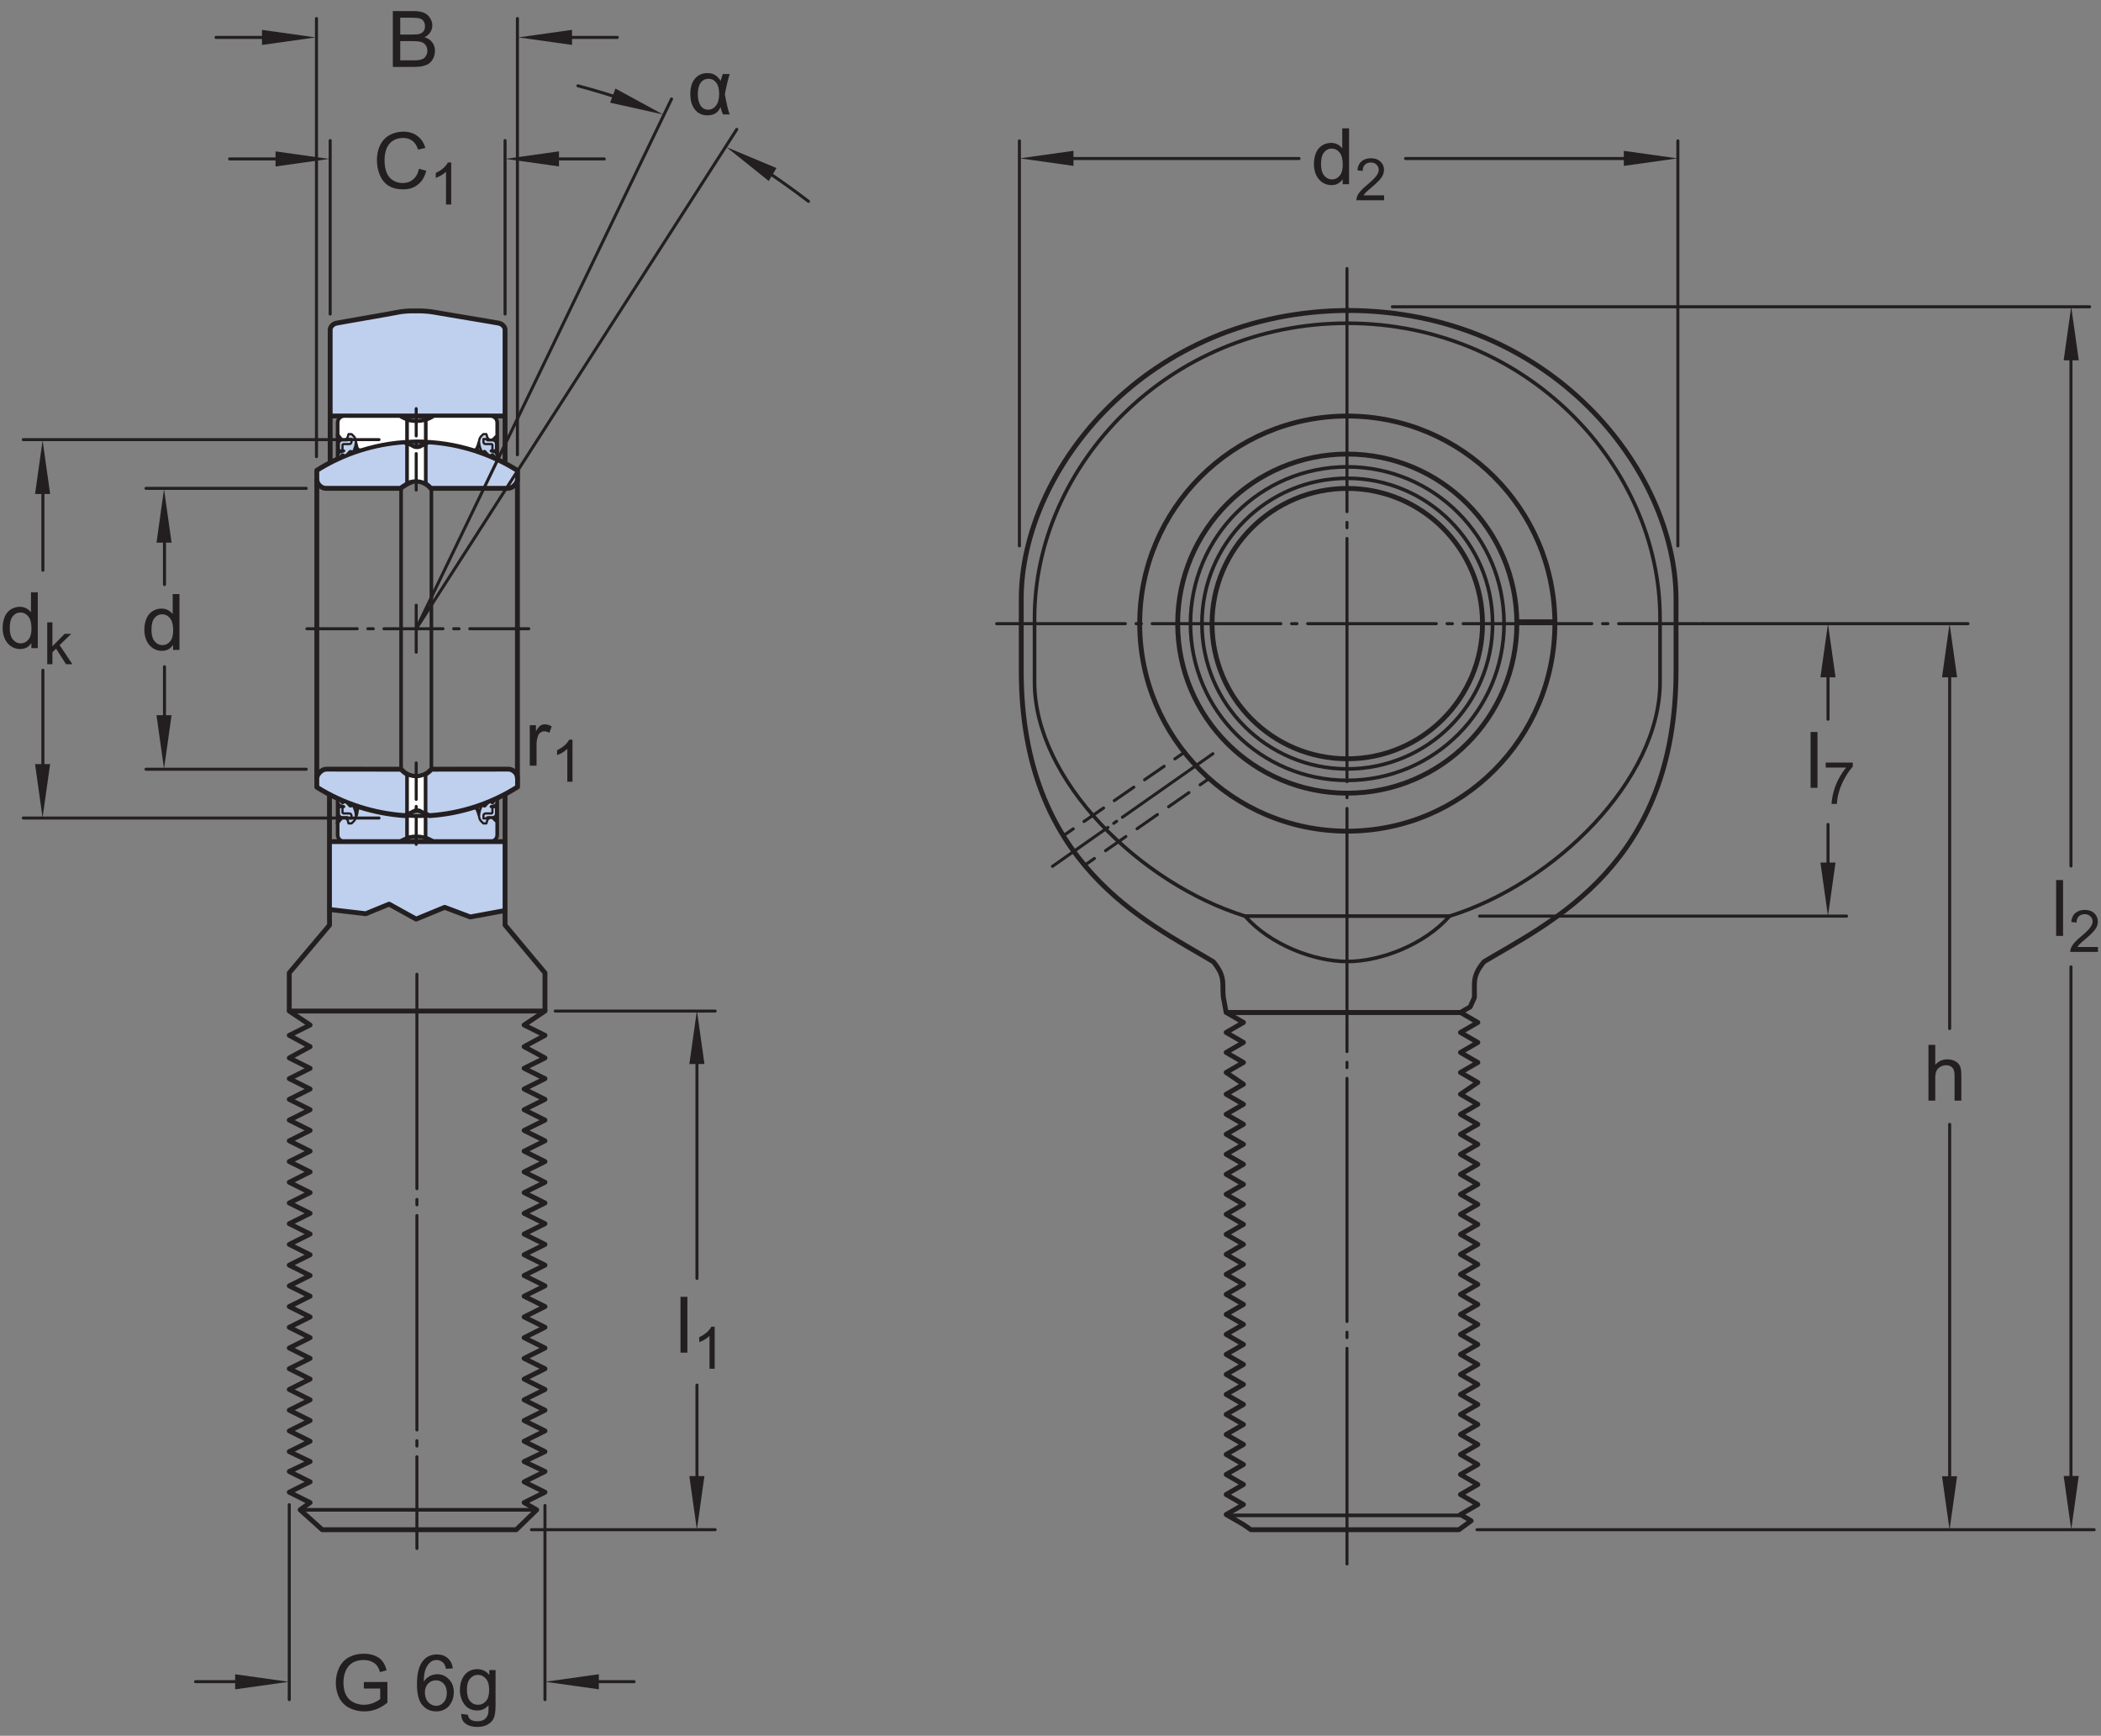 <?xml version="1.0" encoding="UTF-8"?>
<svg xmlns="http://www.w3.org/2000/svg" xmlns:xlink="http://www.w3.org/1999/xlink" width="323.27pt" height="267.12pt" viewBox="0 0 323.27 267.12" version="1.1">
<rect x="0" y="0" width="323.27" height="267.12" fill="#808080" stroke="none"/>
<defs>
<g>
<symbol overflow="visible" id="glyph0-0">
<path style="stroke:none;" d="M 1.5 0 L 1.5 -7.5 L 7.5 -7.5 L 7.5 0 Z M 1.688 -0.188 L 7.312 -0.188 L 7.312 -7.312 L 1.688 -7.312 Z M 1.688 -0.188 "/>
</symbol>
<symbol overflow="visible" id="glyph0-1">
<path style="stroke:none;" d="M 7.062 -3.016 L 8.188 -2.719 C 7.945 -1.789 7.52 -1.082 6.906 -0.594 C 6.289 -0.102 5.535 0.141 4.641 0.141 C 3.711 0.141 2.957 -0.047 2.375 -0.422 C 1.789 -0.797 1.348 -1.336 1.047 -2.047 C 0.742 -2.766 0.594 -3.535 0.594 -4.359 C 0.594 -5.254 0.766 -6.035 1.109 -6.703 C 1.453 -7.367 1.938 -7.875 2.562 -8.219 C 3.195 -8.562 3.895 -8.734 4.656 -8.734 C 5.508 -8.734 6.227 -8.516 6.812 -8.078 C 7.406 -7.641 7.816 -7.023 8.047 -6.234 L 6.922 -5.969 C 6.723 -6.594 6.43 -7.047 6.047 -7.328 C 5.672 -7.617 5.195 -7.766 4.625 -7.766 C 3.969 -7.766 3.414 -7.602 2.969 -7.281 C 2.531 -6.969 2.219 -6.547 2.031 -6.016 C 1.852 -5.484 1.766 -4.93 1.766 -4.359 C 1.766 -3.629 1.867 -2.992 2.078 -2.453 C 2.297 -1.91 2.629 -1.504 3.078 -1.234 C 3.523 -0.961 4.016 -0.828 4.547 -0.828 C 5.18 -0.828 5.719 -1.008 6.156 -1.375 C 6.602 -1.738 6.906 -2.285 7.062 -3.016 Z M 7.062 -3.016 "/>
</symbol>
<symbol overflow="visible" id="glyph0-2">
<path style="stroke:none;" d="M 4.828 0 L 4.828 -0.781 C 4.43 -0.164 3.852 0.141 3.094 0.141 C 2.594 0.141 2.133 0.004 1.719 -0.266 C 1.301 -0.547 0.977 -0.93 0.75 -1.422 C 0.52 -1.91 0.406 -2.473 0.406 -3.109 C 0.406 -3.723 0.508 -4.285 0.719 -4.797 C 0.926 -5.305 1.238 -5.691 1.656 -5.953 C 2.07 -6.223 2.535 -6.359 3.047 -6.359 C 3.422 -6.359 3.754 -6.281 4.047 -6.125 C 4.336 -5.969 4.578 -5.766 4.766 -5.516 L 4.766 -8.594 L 5.812 -8.594 L 5.812 0 Z M 1.5 -3.109 C 1.5 -2.305 1.664 -1.707 2 -1.312 C 2.332 -0.926 2.727 -0.734 3.188 -0.734 C 3.645 -0.734 4.035 -0.922 4.359 -1.297 C 4.68 -1.672 4.844 -2.242 4.844 -3.016 C 4.844 -3.867 4.676 -4.492 4.344 -4.891 C 4.02 -5.285 3.617 -5.484 3.141 -5.484 C 2.672 -5.484 2.281 -5.289 1.969 -4.906 C 1.656 -4.531 1.5 -3.93 1.5 -3.109 Z M 1.5 -3.109 "/>
</symbol>
<symbol overflow="visible" id="glyph0-3">
<path style="stroke:none;" d="M 0.781 0 L 0.781 -6.219 L 1.734 -6.219 L 1.734 -5.281 C 1.973 -5.719 2.191 -6.004 2.391 -6.141 C 2.598 -6.285 2.828 -6.359 3.078 -6.359 C 3.43 -6.359 3.789 -6.25 4.156 -6.031 L 3.797 -5.047 C 3.535 -5.203 3.281 -5.281 3.031 -5.281 C 2.789 -5.281 2.578 -5.207 2.391 -5.062 C 2.211 -4.926 2.086 -4.734 2.016 -4.484 C 1.891 -4.109 1.828 -3.703 1.828 -3.266 L 1.828 0 Z M 0.781 0 "/>
</symbol>
<symbol overflow="visible" id="glyph0-4">
<path style="stroke:none;" d="M 4.953 -3.375 L 4.953 -4.375 L 8.578 -4.391 L 8.578 -1.203 C 8.023 -0.754 7.453 -0.414 6.859 -0.188 C 6.266 0.031 5.656 0.141 5.031 0.141 C 4.188 0.141 3.414 -0.035 2.719 -0.391 C 2.031 -0.754 1.508 -1.273 1.156 -1.953 C 0.812 -2.641 0.641 -3.406 0.641 -4.25 C 0.641 -5.094 0.812 -5.875 1.156 -6.594 C 1.508 -7.32 2.016 -7.859 2.672 -8.203 C 3.328 -8.555 4.082 -8.734 4.938 -8.734 C 5.562 -8.734 6.125 -8.633 6.625 -8.438 C 7.125 -8.238 7.516 -7.957 7.797 -7.594 C 8.086 -7.238 8.305 -6.77 8.453 -6.188 L 7.438 -5.906 C 7.301 -6.344 7.133 -6.688 6.938 -6.938 C 6.75 -7.188 6.477 -7.383 6.125 -7.531 C 5.77 -7.688 5.379 -7.766 4.953 -7.766 C 4.43 -7.766 3.977 -7.688 3.594 -7.531 C 3.219 -7.375 2.91 -7.164 2.672 -6.906 C 2.441 -6.645 2.266 -6.359 2.141 -6.047 C 1.922 -5.516 1.812 -4.941 1.812 -4.328 C 1.812 -3.555 1.941 -2.91 2.203 -2.391 C 2.473 -1.879 2.859 -1.5 3.359 -1.25 C 3.859 -1 4.395 -0.875 4.969 -0.875 C 5.457 -0.875 5.938 -0.969 6.406 -1.156 C 6.875 -1.352 7.227 -1.555 7.469 -1.766 L 7.469 -3.375 Z M 4.953 -3.375 "/>
</symbol>
<symbol overflow="visible" id="glyph0-5">
<path style="stroke:none;" d=""/>
</symbol>
<symbol overflow="visible" id="glyph0-6">
<path style="stroke:none;" d="M 5.969 -6.484 L 4.922 -6.406 C 4.828 -6.82 4.695 -7.125 4.531 -7.312 C 4.238 -7.613 3.883 -7.766 3.469 -7.766 C 3.133 -7.766 2.836 -7.672 2.578 -7.484 C 2.254 -7.234 1.992 -6.875 1.797 -6.406 C 1.609 -5.945 1.508 -5.289 1.5 -4.438 C 1.75 -4.82 2.055 -5.109 2.422 -5.297 C 2.797 -5.484 3.188 -5.578 3.594 -5.578 C 4.289 -5.578 4.883 -5.316 5.375 -4.797 C 5.875 -4.273 6.125 -3.609 6.125 -2.797 C 6.125 -2.254 6.004 -1.75 5.766 -1.281 C 5.535 -0.82 5.219 -0.469 4.812 -0.219 C 4.406 0.02 3.945 0.141 3.438 0.141 C 2.551 0.141 1.832 -0.18 1.281 -0.828 C 0.727 -1.473 0.453 -2.535 0.453 -4.016 C 0.453 -5.68 0.758 -6.891 1.375 -7.641 C 1.906 -8.297 2.625 -8.625 3.531 -8.625 C 4.207 -8.625 4.758 -8.43 5.188 -8.047 C 5.625 -7.672 5.883 -7.148 5.969 -6.484 Z M 1.672 -2.781 C 1.672 -2.414 1.742 -2.066 1.891 -1.734 C 2.047 -1.41 2.258 -1.16 2.531 -0.984 C 2.812 -0.805 3.109 -0.719 3.422 -0.719 C 3.859 -0.719 4.238 -0.895 4.562 -1.25 C 4.883 -1.613 5.047 -2.102 5.047 -2.719 C 5.047 -3.312 4.883 -3.781 4.562 -4.125 C 4.25 -4.469 3.852 -4.641 3.375 -4.641 C 2.895 -4.641 2.488 -4.469 2.156 -4.125 C 1.832 -3.781 1.672 -3.332 1.672 -2.781 Z M 1.672 -2.781 "/>
</symbol>
<symbol overflow="visible" id="glyph0-7">
<path style="stroke:none;" d="M 0.594 0.516 L 1.625 0.672 C 1.664 0.984 1.785 1.211 1.984 1.359 C 2.242 1.555 2.598 1.656 3.047 1.656 C 3.535 1.656 3.91 1.555 4.172 1.359 C 4.441 1.16 4.625 0.891 4.719 0.547 C 4.781 0.328 4.805 -0.125 4.797 -0.812 C 4.336 -0.27 3.766 0 3.078 0 C 2.223 0 1.562 -0.305 1.094 -0.922 C 0.625 -1.547 0.391 -2.285 0.391 -3.141 C 0.391 -3.734 0.492 -4.281 0.703 -4.781 C 0.922 -5.289 1.234 -5.68 1.641 -5.953 C 2.047 -6.223 2.523 -6.359 3.078 -6.359 C 3.816 -6.359 4.426 -6.062 4.906 -5.469 L 4.906 -6.219 L 5.875 -6.219 L 5.875 -0.844 C 5.875 0.125 5.773 0.812 5.578 1.219 C 5.379 1.625 5.066 1.941 4.641 2.172 C 4.211 2.41 3.688 2.531 3.062 2.531 C 2.32 2.531 1.723 2.363 1.266 2.031 C 0.805 1.695 0.582 1.191 0.594 0.516 Z M 1.469 -3.219 C 1.469 -2.406 1.629 -1.812 1.953 -1.438 C 2.273 -1.062 2.68 -0.875 3.172 -0.875 C 3.66 -0.875 4.066 -1.062 4.391 -1.438 C 4.723 -1.812 4.891 -2.395 4.891 -3.188 C 4.891 -3.945 4.719 -4.52 4.375 -4.906 C 4.039 -5.289 3.633 -5.484 3.156 -5.484 C 2.688 -5.484 2.285 -5.289 1.953 -4.906 C 1.629 -4.531 1.469 -3.969 1.469 -3.219 Z M 1.469 -3.219 "/>
</symbol>
<symbol overflow="visible" id="glyph0-8">
<path style="stroke:none;" d="M 0.766 0 L 0.766 -8.594 L 1.828 -8.594 L 1.828 0 Z M 0.766 0 "/>
</symbol>
<symbol overflow="visible" id="glyph0-9">
<path style="stroke:none;" d="M 0.875 0 L 0.875 -8.594 L 4.109 -8.594 C 4.766 -8.594 5.289 -8.504 5.688 -8.328 C 6.082 -8.148 6.391 -7.879 6.609 -7.516 C 6.836 -7.16 6.953 -6.785 6.953 -6.391 C 6.953 -6.023 6.852 -5.68 6.656 -5.359 C 6.457 -5.035 6.156 -4.773 5.75 -4.578 C 6.27 -4.422 6.664 -4.156 6.938 -3.781 C 7.219 -3.414 7.359 -2.984 7.359 -2.484 C 7.359 -2.086 7.273 -1.711 7.109 -1.359 C 6.941 -1.016 6.734 -0.75 6.484 -0.562 C 6.234 -0.375 5.914 -0.234 5.531 -0.141 C 5.156 -0.047 4.695 0 4.156 0 Z M 2.016 -4.984 L 3.875 -4.984 C 4.375 -4.984 4.734 -5.016 4.953 -5.078 C 5.242 -5.16 5.461 -5.301 5.609 -5.5 C 5.754 -5.707 5.828 -5.961 5.828 -6.266 C 5.828 -6.547 5.758 -6.797 5.625 -7.016 C 5.488 -7.234 5.289 -7.379 5.031 -7.453 C 4.781 -7.535 4.348 -7.578 3.734 -7.578 L 2.016 -7.578 Z M 2.016 -1.016 L 4.156 -1.016 C 4.52 -1.016 4.773 -1.031 4.922 -1.062 C 5.191 -1.102 5.41 -1.176 5.578 -1.281 C 5.754 -1.395 5.898 -1.555 6.016 -1.766 C 6.129 -1.973 6.188 -2.211 6.188 -2.484 C 6.188 -2.805 6.102 -3.086 5.938 -3.328 C 5.781 -3.566 5.555 -3.734 5.266 -3.828 C 4.973 -3.922 4.551 -3.969 4 -3.969 L 2.016 -3.969 Z M 2.016 -1.016 "/>
</symbol>
<symbol overflow="visible" id="glyph0-10">
<path style="stroke:none;" d="M 0.797 0 L 0.797 -8.594 L 1.844 -8.594 L 1.844 -5.516 C 2.332 -6.078 2.953 -6.359 3.703 -6.359 C 4.172 -6.359 4.57 -6.266 4.906 -6.078 C 5.25 -5.898 5.492 -5.648 5.641 -5.328 C 5.785 -5.016 5.859 -4.551 5.859 -3.938 L 5.859 0 L 4.812 0 L 4.812 -3.938 C 4.812 -4.469 4.695 -4.852 4.469 -5.094 C 4.238 -5.332 3.914 -5.453 3.5 -5.453 C 3.188 -5.453 2.891 -5.367 2.609 -5.203 C 2.336 -5.047 2.141 -4.828 2.016 -4.547 C 1.898 -4.273 1.844 -3.895 1.844 -3.406 L 1.844 0 Z M 0.797 0 "/>
</symbol>
<symbol overflow="visible" id="glyph1-0">
<path style="stroke:none;" d="M 1.125 0 L 1.125 -5.625 L 5.625 -5.625 L 5.625 0 Z M 1.266 -0.141 L 5.484 -0.141 L 5.484 -5.484 L 1.266 -5.484 Z M 1.266 -0.141 "/>
</symbol>
<symbol overflow="visible" id="glyph1-1">
<path style="stroke:none;" d="M 3.359 0 L 2.562 0 L 2.562 -5.047 C 2.375 -4.859 2.125 -4.672 1.812 -4.484 C 1.5 -4.305 1.223 -4.176 0.984 -4.094 L 0.984 -4.859 C 1.422 -5.055 1.805 -5.301 2.141 -5.594 C 2.473 -5.895 2.707 -6.188 2.844 -6.469 L 3.359 -6.469 Z M 3.359 0 "/>
</symbol>
<symbol overflow="visible" id="glyph1-2">
<path style="stroke:none;" d="M 0.594 0 L 0.594 -6.438 L 1.391 -6.438 L 1.391 -2.766 L 3.266 -4.672 L 4.281 -4.672 L 2.5 -2.938 L 4.469 0 L 3.484 0 L 1.953 -2.391 L 1.391 -1.844 L 1.391 0 Z M 0.594 0 "/>
</symbol>
<symbol overflow="visible" id="glyph1-3">
<path style="stroke:none;" d="M 0.422 -5.594 L 0.422 -6.359 L 4.594 -6.359 L 4.594 -5.75 C 4.188 -5.312 3.781 -4.727 3.375 -4 C 2.969 -3.281 2.656 -2.535 2.438 -1.766 C 2.281 -1.234 2.18 -0.645 2.141 0 L 1.328 0 C 1.336 -0.508 1.438 -1.117 1.625 -1.828 C 1.812 -2.547 2.082 -3.238 2.438 -3.906 C 2.801 -4.57 3.18 -5.133 3.578 -5.594 Z M 0.422 -5.594 "/>
</symbol>
<symbol overflow="visible" id="glyph1-4">
<path style="stroke:none;" d="M 4.531 -0.766 L 4.531 0 L 0.266 0 C 0.266 -0.188 0.297 -0.367 0.359 -0.547 C 0.473 -0.836 0.648 -1.125 0.891 -1.406 C 1.129 -1.688 1.473 -2.008 1.922 -2.375 C 2.617 -2.957 3.086 -3.414 3.328 -3.75 C 3.578 -4.082 3.703 -4.398 3.703 -4.703 C 3.703 -5.016 3.586 -5.273 3.359 -5.484 C 3.141 -5.703 2.852 -5.812 2.5 -5.812 C 2.113 -5.812 1.805 -5.695 1.578 -5.469 C 1.348 -5.238 1.234 -4.922 1.234 -4.516 L 0.422 -4.609 C 0.473 -5.211 0.68 -5.672 1.047 -5.984 C 1.41 -6.305 1.898 -6.469 2.516 -6.469 C 3.129 -6.469 3.613 -6.297 3.969 -5.953 C 4.332 -5.609 4.516 -5.188 4.516 -4.688 C 4.516 -4.426 4.461 -4.172 4.359 -3.922 C 4.254 -3.672 4.078 -3.406 3.828 -3.125 C 3.586 -2.852 3.188 -2.477 2.625 -2 C 2.145 -1.602 1.836 -1.332 1.703 -1.188 C 1.566 -1.039 1.457 -0.898 1.375 -0.766 Z M 4.531 -0.766 "/>
</symbol>
<symbol overflow="visible" id="glyph2-0">
<path style="stroke:none;" d="M 1.5 0 L 1.5 -7.5 L 7.5 -7.5 L 7.5 0 Z M 1.688 -0.188 L 7.312 -0.188 L 7.312 -7.312 L 1.688 -7.312 Z M 1.688 -0.188 "/>
</symbol>
<symbol overflow="visible" id="glyph2-1">
<path style="stroke:none;" d="M 5.406 -6.219 L 6.484 -6.219 C 6.211 -5.363 5.961 -4.328 5.734 -3.109 C 6.004 -1.598 6.254 -0.562 6.484 0 L 5.438 0 C 5.27 -0.395 5.145 -0.773 5.062 -1.141 C 4.738 -0.285 4.062 0.141 3.031 0.141 C 2.25 0.141 1.617 -0.148 1.141 -0.734 C 0.66 -1.328 0.422 -2.125 0.422 -3.125 C 0.422 -4.156 0.66 -4.953 1.141 -5.516 C 1.617 -6.078 2.254 -6.359 3.047 -6.359 C 3.535 -6.359 3.93 -6.258 4.234 -6.062 C 4.547 -5.863 4.832 -5.566 5.094 -5.172 C 5.125 -5.305 5.227 -5.656 5.406 -6.219 Z M 3.219 -5.484 C 2.719 -5.484 2.316 -5.281 2.016 -4.875 C 1.723 -4.469 1.578 -3.883 1.578 -3.125 C 1.578 -2.375 1.719 -1.785 2 -1.359 C 2.281 -0.941 2.664 -0.734 3.156 -0.734 C 3.645 -0.734 4.051 -0.941 4.375 -1.359 C 4.695 -1.773 4.859 -2.379 4.859 -3.172 C 4.859 -3.93 4.707 -4.504 4.406 -4.891 C 4.102 -5.285 3.707 -5.484 3.219 -5.484 Z M 3.219 -5.484 "/>
</symbol>
</g>
</defs>
<g id="surface1">
<path style="fill-rule:nonzero;fill:rgb(74.864%,81.065%,93.063%);fill-opacity:1;stroke-width:7.48;stroke-linecap:butt;stroke-linejoin:round;stroke:rgb(13.73%,12.16%,12.549%);stroke-opacity:1;stroke-miterlimit:4;" d="M 487.461 1933.817 C 487.461 1930.067 488.945 1926.747 491.602 1924.091 C 494.258 1921.434 497.852 1919.677 501.641 1919.677 L 616.211 1919.677 C 616.211 1919.677 630.547 1930.848 639.57 1930.848 C 648.594 1930.848 657.109 1926.669 662.812 1919.677 L 781.211 1919.677 C 784.961 1919.677 788.555 1921.434 791.211 1924.091 C 793.867 1926.747 796.367 1930.067 796.367 1933.817 L 796.367 1947.059 C 754.648 1973.466 706.992 1988.192 659.727 1991.239 C 650.547 1987.645 646.914 1982.841 640.508 1982.802 C 634.219 1982.802 627.812 1989.364 621.68 1991.161 C 575.039 1987.958 528.672 1973.388 487.461 1947.411 L 487.461 1933.817 " transform="matrix(0.1,0,0,-0.1,0,267.12)"/>
<path style=" stroke:none;fill-rule:nonzero;fill:rgb(74.864%,81.065%,93.063%);fill-opacity:1;" d="M 50.801 64.016 L 50.801 50.727 C 50.801 50.289 51.258 49.852 51.715 49.742 C 52.172 49.633 60.262 48.254 60.965 48.098 C 62.434 47.77 64.031 47.852 64.031 47.852 C 64.031 47.852 65.426 47.77 67.109 48.098 C 67.816 48.234 76.344 49.633 76.801 49.742 C 77.258 49.852 77.711 50.289 77.711 50.727 L 77.711 64.016 "/>
<path style="fill:none;stroke-width:7.48;stroke-linecap:butt;stroke-linejoin:round;stroke:rgb(13.73%,12.16%,12.549%);stroke-opacity:1;stroke-miterlimit:4;" d="M 508.008 2031.044 L 508.008 2163.934 C 508.008 2168.309 512.578 2172.684 517.148 2173.778 C 521.719 2174.872 602.617 2188.661 609.648 2190.223 C 624.336 2193.505 640.312 2192.684 640.312 2192.684 C 640.312 2192.684 654.258 2193.505 671.094 2190.223 C 678.164 2188.856 763.438 2174.872 768.008 2173.778 C 772.578 2172.684 777.109 2168.309 777.109 2163.934 L 777.109 2031.044 Z M 508.008 2031.044 " transform="matrix(0.1,0,0,-0.1,0,267.12)"/>
<path style=" stroke:none;fill-rule:nonzero;fill:rgb(74.864%,81.065%,93.063%);fill-opacity:1;" d="M 66.746 129.504 C 65.184 128.457 63.234 128.418 61.527 129.496 L 61.488 129.5 L 52.973 129.5 C 52.703 129.5 52.441 129.391 52.25 129.199 C 52.059 129.008 51.953 128.75 51.953 128.477 L 51.953 126.586 L 52.574 125.797 L 54.676 125.621 C 55.07 125.359 54.629 124.047 55.598 124.254 C 61.223 126.027 67.258 126.023 72.879 124.246 C 73.359 124.098 73.57 124.789 73.746 125.402 C 73.746 125.402 74.738 125.461 74.84 125.578 C 74.941 125.695 75.844 125.797 75.844 125.797 L 76.504 126.453 L 76.504 128.477 C 76.504 128.75 76.395 129.008 76.203 129.199 C 76.008 129.391 75.75 129.5 75.477 129.5 L 66.75 129.5 "/>
<path style="fill:none;stroke-width:5.61;stroke-linecap:butt;stroke-linejoin:round;stroke:rgb(13.73%,12.16%,12.549%);stroke-opacity:1;stroke-miterlimit:4;" d="M 667.461 1376.161 C 651.836 1386.63 632.344 1387.02 615.273 1376.239 L 614.883 1376.2 L 529.727 1376.2 C 527.031 1376.2 524.414 1377.294 522.5 1379.208 C 520.586 1381.122 519.531 1383.7 519.531 1386.434 L 519.531 1405.341 L 525.742 1413.231 L 546.758 1414.989 C 550.703 1417.606 546.289 1430.731 555.977 1428.661 C 612.227 1410.927 672.578 1410.966 728.789 1428.739 C 733.594 1430.223 735.703 1423.309 737.461 1417.177 C 737.461 1417.177 747.383 1416.591 748.398 1415.419 C 749.414 1414.247 758.438 1413.231 758.438 1413.231 L 765.039 1406.669 L 765.039 1386.434 C 765.039 1383.7 763.945 1381.122 762.031 1379.208 C 760.078 1377.294 757.5 1376.2 754.766 1376.2 L 667.5 1376.2 Z M 667.461 1376.161 " transform="matrix(0.1,0,0,-0.1,0,267.12)"/>
<path style="fill-rule:nonzero;fill:rgb(74.864%,81.065%,93.063%);fill-opacity:1;stroke-width:7.48;stroke-linecap:butt;stroke-linejoin:round;stroke:rgb(13.73%,12.16%,12.549%);stroke-opacity:1;stroke-miterlimit:4;" d="M 487.461 1473.427 C 487.461 1477.177 489.883 1480.497 492.539 1483.153 C 495.195 1485.809 498.789 1487.606 502.578 1487.606 L 617.227 1487.45 C 622.93 1480.458 631.445 1476.395 640.508 1476.395 C 649.531 1476.395 658.047 1480.458 663.75 1487.489 L 782.148 1487.606 C 785.898 1487.606 789.492 1485.809 792.148 1483.153 C 794.844 1480.497 796.367 1477.177 796.367 1473.427 L 796.367 1460.184 C 754.609 1433.778 707.93 1419.052 660.664 1416.005 C 651.484 1419.638 647.852 1424.403 641.445 1424.442 C 635.156 1424.442 628.75 1417.88 622.617 1416.083 C 575.977 1419.286 528.672 1433.856 487.461 1459.833 L 487.461 1473.427 " transform="matrix(0.1,0,0,-0.1,0,267.12)"/>
<path style=" stroke:none;fill-rule:nonzero;fill:rgb(74.864%,81.065%,93.063%);fill-opacity:1;" d="M 50.691 139.957 L 50.691 129.516 L 77.711 129.516 L 77.711 140.121 L 72.355 141.109 L 68.422 139.629 L 64.031 141.438 L 59.867 139.137 L 56.277 140.613 "/>
<path style="fill:none;stroke-width:7.48;stroke-linecap:butt;stroke-linejoin:round;stroke:rgb(13.73%,12.16%,12.549%);stroke-opacity:1;stroke-miterlimit:4;" d="M 506.914 1271.63 L 506.914 1376.044 L 777.109 1376.044 L 777.109 1269.989 L 723.555 1260.106 L 684.219 1274.911 L 640.312 1256.825 L 598.672 1279.833 L 562.773 1265.067 Z M 506.914 1271.63 " transform="matrix(0.1,0,0,-0.1,0,267.12)"/>
<path style=" stroke:none;fill-rule:nonzero;fill:rgb(100%,100%,100%);fill-opacity:1;" d="M 66.746 64.016 C 65.184 65.062 63.234 65.098 61.527 64.023 L 52.973 64.016 C 52.703 64.016 52.441 64.125 52.25 64.316 C 52.059 64.512 51.953 64.77 51.953 65.039 L 51.953 66.934 L 52.574 67.723 L 54.531 67.895 C 54.93 68.156 54.629 69.473 55.598 69.262 C 61.223 67.492 67.258 67.492 72.879 69.27 C 73.359 69.422 73.57 68.727 73.746 68.113 C 73.746 68.113 74.738 68.059 74.84 67.941 C 74.941 67.824 75.844 67.723 75.844 67.723 L 76.504 67.066 L 76.504 65.039 C 76.504 64.77 76.395 64.512 76.203 64.316 C 76.008 64.125 75.75 64.016 75.477 64.016 "/>
<path style="fill:none;stroke-width:5.61;stroke-linecap:butt;stroke-linejoin:round;stroke:rgb(13.73%,12.16%,12.549%);stroke-opacity:1;stroke-miterlimit:4;" d="M 667.461 2031.044 C 651.836 2020.575 632.344 2020.223 615.273 2030.966 L 529.727 2031.044 C 527.031 2031.044 524.414 2029.95 522.5 2028.036 C 520.586 2026.083 519.531 2023.505 519.531 2020.809 L 519.531 2001.864 L 525.742 1993.973 L 545.312 1992.255 C 549.297 1989.638 546.289 1976.473 555.977 1978.583 C 612.227 1996.278 672.578 1996.278 728.789 1978.505 C 733.594 1976.981 735.703 1983.934 737.461 1990.067 C 737.461 1990.067 747.383 1990.614 748.398 1991.786 C 749.414 1992.958 758.438 1993.973 758.438 1993.973 L 765.039 2000.536 L 765.039 2020.809 C 765.039 2023.505 763.945 2026.083 762.031 2028.036 C 760.078 2029.95 757.5 2031.044 754.766 2031.044 Z M 667.461 2031.044 " transform="matrix(0.1,0,0,-0.1,0,267.12)"/>
<path style="fill-rule:nonzero;fill:rgb(100%,100%,100%);fill-opacity:1;stroke-width:5.61;stroke-linecap:butt;stroke-linejoin:round;stroke:rgb(13.73%,12.16%,12.549%);stroke-opacity:1;stroke-miterlimit:1;" d="M 640.234 1930.848 C 635.312 1930.848 630.469 1929.794 626.289 1927.645 L 626.289 1989.364 C 629.844 1987.411 635.781 1984.364 636.797 1983.856 C 640.391 1982.098 644.844 1983.036 646.172 1983.778 C 644.18 1982.684 650.625 1985.888 655.117 1988.505 L 655.117 1926.864 C 650.664 1929.442 645.547 1930.848 640.234 1930.848 " transform="matrix(0.1,0,0,-0.1,0,267.12)"/>
<path style=" stroke:none;fill-rule:nonzero;fill:rgb(100%,100%,100%);fill-opacity:1;" d="M 64.051 119.48 C 63.562 119.48 63.047 119.363 62.629 119.145 L 62.629 125.332 C 62.984 125.137 63.605 124.828 63.711 124.777 C 64.07 124.605 64.512 124.695 64.648 124.773 C 64.449 124.664 65.031 124.984 65.48 125.246 L 65.48 119.078 C 65.031 119.34 64.582 119.48 64.051 119.48 "/>
<path style="fill:none;stroke-width:5.61;stroke-linecap:butt;stroke-linejoin:round;stroke:rgb(13.73%,12.16%,12.549%);stroke-opacity:1;stroke-miterlimit:1;" d="M 640.508 1476.395 C 635.625 1476.395 630.469 1477.567 626.289 1479.755 L 626.289 1417.88 C 629.844 1419.833 636.055 1422.919 637.109 1423.427 C 640.703 1425.145 645.117 1424.247 646.484 1423.466 C 644.492 1424.559 650.312 1421.356 654.805 1418.739 L 654.805 1480.419 C 650.312 1477.802 645.82 1476.395 640.508 1476.395 Z M 640.508 1476.395 " transform="matrix(0.1,0,0,-0.1,0,267.12)"/>
<path style=" stroke:none;fill-rule:nonzero;fill:rgb(100%,100%,100%);fill-opacity:1;" d="M 65.512 67.961 L 65.512 64.609 C 64.672 64.828 63.832 64.922 62.629 64.609 L 62.629 68 C 63.523 67.895 64.891 67.895 65.512 67.961 "/>
<path style="fill:none;stroke-width:5.61;stroke-linecap:butt;stroke-linejoin:round;stroke:rgb(13.73%,12.16%,12.549%);stroke-opacity:1;stroke-miterlimit:1;" d="M 655.117 1991.591 L 655.117 2025.106 C 646.719 2022.919 638.32 2021.981 626.289 2025.106 L 626.289 1991.2 C 635.234 1992.255 648.906 1992.255 655.117 1991.591 Z M 655.117 1991.591 " transform="matrix(0.1,0,0,-0.1,0,267.12)"/>
<path style=" stroke:none;fill-rule:nonzero;fill:rgb(100%,100%,100%);fill-opacity:1;" d="M 65.48 125.555 L 65.48 128.906 C 64.641 128.691 63.832 128.598 62.629 128.906 L 62.629 125.52 C 63.523 125.621 64.859 125.625 65.48 125.555 "/>
<path style="fill:none;stroke-width:5.61;stroke-linecap:butt;stroke-linejoin:round;stroke:rgb(13.73%,12.16%,12.549%);stroke-opacity:1;stroke-miterlimit:1;" d="M 654.805 1415.653 L 654.805 1382.138 C 646.406 1384.286 638.32 1385.223 626.289 1382.138 L 626.289 1416.005 C 635.234 1414.989 648.594 1414.95 654.805 1415.653 Z M 654.805 1415.653 " transform="matrix(0.1,0,0,-0.1,0,267.12)"/>
<path style="fill:none;stroke-width:7.48;stroke-linecap:butt;stroke-linejoin:round;stroke:rgb(13.73%,12.16%,12.549%);stroke-opacity:1;stroke-miterlimit:1;" d="M 796.133 1933.817 L 796.133 1703.622 " transform="matrix(0.1,0,0,-0.1,0,267.12)"/>
<path style="fill:none;stroke-width:7.48;stroke-linecap:butt;stroke-linejoin:round;stroke:rgb(13.73%,12.16%,12.549%);stroke-opacity:1;stroke-miterlimit:1;" d="M 487.461 1703.622 L 487.461 1933.817 " transform="matrix(0.1,0,0,-0.1,0,267.12)"/>
<path style="fill:none;stroke-width:7.48;stroke-linecap:butt;stroke-linejoin:round;stroke:rgb(13.73%,12.16%,12.549%);stroke-opacity:1;stroke-miterlimit:1;" d="M 796.133 1473.427 L 796.133 1706.356 " transform="matrix(0.1,0,0,-0.1,0,267.12)"/>
<path style="fill:none;stroke-width:7.48;stroke-linecap:butt;stroke-linejoin:round;stroke:rgb(13.73%,12.16%,12.549%);stroke-opacity:1;stroke-miterlimit:1;" d="M 487.461 1706.356 L 487.461 1473.427 " transform="matrix(0.1,0,0,-0.1,0,267.12)"/>
<path style="fill:none;stroke-width:7.48;stroke-linecap:butt;stroke-linejoin:round;stroke:rgb(13.73%,12.16%,12.549%);stroke-opacity:1;stroke-miterlimit:1;" d="M 461.797 347.762 L 495.742 317.177 L 794.375 317.177 L 825.82 347.762 L 806.445 358.895 L 838.516 374.872 L 806.445 390.77 L 838.516 406.747 L 806.445 422.02 L 838.516 437.333 L 806.445 453.27 L 838.516 469.208 L 806.445 485.145 L 838.516 501.083 L 806.445 517.02 L 838.516 532.958 L 806.445 548.934 L 838.516 564.872 L 806.445 580.809 L 838.516 596.747 L 806.445 612.684 L 838.516 628.661 L 806.445 644.559 L 838.516 660.536 L 806.445 676.473 L 838.516 692.411 L 806.445 708.348 L 838.516 724.286 L 806.445 740.263 L 838.516 756.2 L 806.445 772.138 L 838.516 788.075 L 806.445 804.013 L 838.516 819.95 L 806.445 835.888 L 838.516 851.825 L 806.445 867.802 L 838.516 883.7 L 806.445 899.677 L 838.516 915.614 L 806.445 931.591 L 838.516 947.489 L 806.445 963.466 L 838.516 979.403 L 806.445 995.302 L 838.516 1011.278 L 806.445 1027.216 L 838.516 1043.153 L 806.445 1060.536 L 838.516 1077.919 L 806.445 1093.817 L 838.516 1115.302 L 445.078 1115.302 L 477.109 1093.817 L 445.078 1077.919 L 477.109 1060.536 L 445.078 1043.153 L 477.109 1027.216 L 445.078 1011.278 L 477.109 995.302 L 445.078 979.403 L 477.109 963.466 L 445.078 947.489 L 477.109 931.591 L 445.078 915.614 L 477.109 899.677 L 445.078 883.7 L 477.109 867.802 L 445.078 851.825 L 477.109 835.888 L 445.078 819.95 L 477.109 804.013 L 445.078 788.075 L 477.109 772.138 L 445.078 756.2 L 477.109 740.263 L 445.078 724.286 L 477.109 708.348 L 445.078 692.411 L 477.109 676.473 L 445.078 660.536 L 477.109 644.559 L 445.078 628.661 L 477.109 612.684 L 445.078 596.747 L 477.109 580.809 L 445.078 564.872 L 477.109 548.934 L 445.078 532.958 L 477.109 517.02 L 445.078 501.083 L 477.109 485.145 L 445.078 469.208 L 477.109 453.27 L 445.078 437.333 L 477.109 422.02 L 445.078 406.747 L 477.109 390.77 L 445.078 374.872 L 477.109 358.895 Z M 461.797 347.762 " transform="matrix(0.1,0,0,-0.1,0,267.12)"/>
<path style="fill:none;stroke-width:7.48;stroke-linecap:butt;stroke-linejoin:round;stroke:rgb(13.73%,12.16%,12.549%);stroke-opacity:1;stroke-miterlimit:4;" d="M 838.516 1115.302 L 838.516 1174.091 L 777.109 1247.567 L 777.109 1269.989 " transform="matrix(0.1,0,0,-0.1,0,267.12)"/>
<path style="fill:none;stroke-width:7.48;stroke-linecap:butt;stroke-linejoin:round;stroke:rgb(13.73%,12.16%,12.549%);stroke-opacity:1;stroke-miterlimit:4;" d="M 445.078 1115.302 L 445.078 1174.091 L 507.031 1247.567 L 506.914 1271.63 " transform="matrix(0.1,0,0,-0.1,0,267.12)"/>
<path style="fill:none;stroke-width:7.48;stroke-linecap:butt;stroke-linejoin:round;stroke:rgb(13.73%,12.16%,12.549%);stroke-opacity:1;stroke-miterlimit:4;" d="M 508.008 2030.497 L 508.008 1960.614 " transform="matrix(0.1,0,0,-0.1,0,267.12)"/>
<path style="fill:none;stroke-width:7.48;stroke-linecap:butt;stroke-linejoin:round;stroke:rgb(13.73%,12.16%,12.549%);stroke-opacity:1;stroke-miterlimit:4;" d="M 777.109 2030.497 L 777.109 1960.614 " transform="matrix(0.1,0,0,-0.1,0,267.12)"/>
<path style="fill:none;stroke-width:7.48;stroke-linecap:butt;stroke-linejoin:round;stroke:rgb(13.73%,12.16%,12.549%);stroke-opacity:1;stroke-miterlimit:4;" d="M 506.914 1377.059 L 506.914 1448.7 " transform="matrix(0.1,0,0,-0.1,0,267.12)"/>
<path style="fill:none;stroke-width:7.48;stroke-linecap:butt;stroke-linejoin:round;stroke:rgb(13.73%,12.16%,12.549%);stroke-opacity:1;stroke-miterlimit:4;" d="M 777.109 1376.044 L 777.109 1448.7 " transform="matrix(0.1,0,0,-0.1,0,267.12)"/>
<path style="fill:none;stroke-width:5.61;stroke-linecap:butt;stroke-linejoin:round;stroke:rgb(13.73%,12.16%,12.549%);stroke-opacity:1;stroke-miterlimit:1;" d="M 663.75 1920.458 L 663.75 1487.294 " transform="matrix(0.1,0,0,-0.1,0,267.12)"/>
<path style="fill:none;stroke-width:5.61;stroke-linecap:butt;stroke-linejoin:round;stroke:rgb(13.73%,12.16%,12.549%);stroke-opacity:1;stroke-miterlimit:1;" d="M 617.148 1919.794 L 617.148 1487.645 " transform="matrix(0.1,0,0,-0.1,0,267.12)"/>
<path style="fill:none;stroke-width:5.61;stroke-linecap:butt;stroke-linejoin:round;stroke:rgb(13.73%,12.16%,12.549%);stroke-opacity:1;stroke-miterlimit:1;" d="M 765.039 2000.536 L 765.039 1965.888 " transform="matrix(0.1,0,0,-0.1,0,267.12)"/>
<path style="fill:none;stroke-width:5.61;stroke-linecap:butt;stroke-linejoin:round;stroke:rgb(13.73%,12.16%,12.549%);stroke-opacity:1;stroke-miterlimit:1;" d="M 519.492 2003.895 L 519.492 1965.38 " transform="matrix(0.1,0,0,-0.1,0,267.12)"/>
<path style="fill:none;stroke-width:5.61;stroke-linecap:butt;stroke-linejoin:round;stroke:rgb(13.73%,12.16%,12.549%);stroke-opacity:1;stroke-miterlimit:1;" d="M 765.039 1406.669 L 765.039 1441.552 " transform="matrix(0.1,0,0,-0.1,0,267.12)"/>
<path style="fill:none;stroke-width:5.61;stroke-linecap:butt;stroke-linejoin:round;stroke:rgb(13.73%,12.16%,12.549%);stroke-opacity:1;stroke-miterlimit:1;" d="M 519.492 1403.309 L 519.492 1441.864 " transform="matrix(0.1,0,0,-0.1,0,267.12)"/>
<path style="fill:none;stroke-width:5.61;stroke-linecap:butt;stroke-linejoin:round;stroke:rgb(13.73%,12.16%,12.549%);stroke-opacity:1;stroke-miterlimit:1;" d="M 461.797 347.762 L 825.82 347.762 " transform="matrix(0.1,0,0,-0.1,0,267.12)"/>
<path style="fill:none;stroke-width:4.68;stroke-linecap:round;stroke-linejoin:round;stroke:rgb(13.73%,12.16%,12.549%);stroke-opacity:1;stroke-dasharray:90.75,16.5,8.25,16.5;stroke-miterlimit:1;" d="M 813.555 1703.622 L 472.266 1703.622 " transform="matrix(0.1,0,0,-0.1,0,267.12)"/>
<path style="fill:none;stroke-width:4.68;stroke-linecap:round;stroke-linejoin:round;stroke:rgb(13.73%,12.16%,12.549%);stroke-opacity:1;stroke-dasharray:330,16.5,8.25,16.5;stroke-miterlimit:1;" d="M 641.484 1171.903 L 641.484 288.348 " transform="matrix(0.1,0,0,-0.1,0,267.12)"/>
<path style="fill:none;stroke-width:4.68;stroke-linecap:round;stroke-linejoin:round;stroke:rgb(13.73%,12.16%,12.549%);stroke-opacity:1;stroke-dasharray:56.13,10.89,5.44,10.89;stroke-miterlimit:1;" d="M 640.391 1917.02 L 640.391 2042.333 " transform="matrix(0.1,0,0,-0.1,0,267.12)"/>
<path style="fill:none;stroke-width:4.68;stroke-linecap:round;stroke-linejoin:round;stroke:rgb(13.73%,12.16%,12.549%);stroke-opacity:1;stroke-dasharray:56.13,10.89,5.44,10.89;stroke-miterlimit:1;" d="M 640.391 1497.177 L 640.391 1371.864 " transform="matrix(0.1,0,0,-0.1,0,267.12)"/>
<path style="fill:none;stroke-width:4.68;stroke-linecap:round;stroke-linejoin:round;stroke:rgb(13.73%,12.16%,12.549%);stroke-opacity:1;stroke-miterlimit:1;" d="M 353.32 2426.63 L 455.234 2426.63 " transform="matrix(0.1,0,0,-0.1,0,267.12)"/>
<path style="fill:none;stroke-width:4.68;stroke-linecap:round;stroke-linejoin:round;stroke:rgb(13.73%,12.16%,12.549%);stroke-opacity:1;stroke-miterlimit:1;" d="M 300.938 83.309 L 391.25 83.309 " transform="matrix(0.1,0,0,-0.1,0,267.12)"/>
<path style="fill:none;stroke-width:4.68;stroke-linecap:round;stroke-linejoin:round;stroke:rgb(13.73%,12.16%,12.549%);stroke-opacity:1;stroke-miterlimit:1;" d="M 891.094 83.309 L 975.625 83.309 " transform="matrix(0.1,0,0,-0.1,0,267.12)"/>
<path style="fill:none;stroke-width:4.68;stroke-linecap:round;stroke-linejoin:round;stroke:rgb(13.73%,12.16%,12.549%);stroke-opacity:1;stroke-miterlimit:1;" d="M 253.086 1645.184 L 253.086 1546.591 " transform="matrix(0.1,0,0,-0.1,0,267.12)"/>
<path style="fill:none;stroke-width:4.68;stroke-linecap:round;stroke-linejoin:round;stroke:rgb(13.73%,12.16%,12.549%);stroke-opacity:1;stroke-miterlimit:1;" d="M 253.086 1868.192 L 253.086 1771.669 " transform="matrix(0.1,0,0,-0.1,0,267.12)"/>
<path style="fill:none;stroke-width:4.68;stroke-linecap:round;stroke-linejoin:round;stroke:rgb(13.73%,12.16%,12.549%);stroke-opacity:1;stroke-miterlimit:1;" d="M 777.109 2454.911 L 777.109 2187.919 " transform="matrix(0.1,0,0,-0.1,0,267.12)"/>
<path style="fill:none;stroke-width:4.68;stroke-linecap:round;stroke-linejoin:round;stroke:rgb(13.73%,12.16%,12.549%);stroke-opacity:1;stroke-miterlimit:1;" d="M 508.008 2454.911 L 508.008 2187.919 " transform="matrix(0.1,0,0,-0.1,0,267.12)"/>
<path style="fill:none;stroke-width:4.68;stroke-linecap:round;stroke-linejoin:round;stroke:rgb(13.73%,12.16%,12.549%);stroke-opacity:1;stroke-miterlimit:1;" d="M 1072.383 539.677 L 1072.383 372.841 " transform="matrix(0.1,0,0,-0.1,0,267.12)"/>
<path style="fill:none;stroke-width:4.68;stroke-linecap:round;stroke-linejoin:round;stroke:rgb(13.73%,12.16%,12.549%);stroke-opacity:1;stroke-miterlimit:1;" d="M 1072.383 1064.286 L 1072.383 703.817 " transform="matrix(0.1,0,0,-0.1,0,267.12)"/>
<path style="fill:none;stroke-width:4.68;stroke-linecap:round;stroke-linejoin:round;stroke:rgb(13.73%,12.16%,12.549%);stroke-opacity:1;stroke-miterlimit:1;" d="M 66.016 1639.677 L 66.016 1468.661 " transform="matrix(0.1,0,0,-0.1,0,267.12)"/>
<path style="fill:none;stroke-width:4.68;stroke-linecap:round;stroke-linejoin:round;stroke:rgb(13.73%,12.16%,12.549%);stroke-opacity:1;stroke-miterlimit:1;" d="M 66.016 1941.356 L 66.016 1793.661 " transform="matrix(0.1,0,0,-0.1,0,267.12)"/>
<path style="fill:none;stroke-width:4.68;stroke-linecap:round;stroke-linejoin:round;stroke:rgb(13.73%,12.16%,12.549%);stroke-opacity:1;stroke-miterlimit:1;" d="M 826.523 2426.63 L 929.766 2426.63 " transform="matrix(0.1,0,0,-0.1,0,267.12)"/>
<path style="fill:none;stroke-width:4.68;stroke-linecap:round;stroke-linejoin:round;stroke:rgb(13.73%,12.16%,12.549%);stroke-opacity:1;stroke-miterlimit:1;" d="M 796.133 2642.684 L 796.133 1971.356 " transform="matrix(0.1,0,0,-0.1,0,267.12)"/>
<path style="fill:none;stroke-width:4.68;stroke-linecap:round;stroke-linejoin:round;stroke:rgb(13.73%,12.16%,12.549%);stroke-opacity:1;stroke-miterlimit:1;" d="M 486.953 2642.684 L 486.953 1968.505 " transform="matrix(0.1,0,0,-0.1,0,267.12)"/>
<path style="fill:none;stroke-width:4.68;stroke-linecap:round;stroke-linejoin:round;stroke:rgb(13.73%,12.16%,12.549%);stroke-opacity:1;stroke-miterlimit:1;" d="M 224.688 1919.677 L 471.133 1919.677 " transform="matrix(0.1,0,0,-0.1,0,267.12)"/>
<path style="fill:none;stroke-width:4.68;stroke-linecap:round;stroke-linejoin:round;stroke:rgb(13.73%,12.16%,12.549%);stroke-opacity:1;stroke-miterlimit:1;" d="M 224.688 1487.45 L 471.133 1487.45 " transform="matrix(0.1,0,0,-0.1,0,267.12)"/>
<path style="fill:none;stroke-width:4.68;stroke-linecap:round;stroke-linejoin:round;stroke:rgb(13.73%,12.16%,12.549%);stroke-opacity:1;stroke-miterlimit:1;" d="M 1033.281 2518.895 L 640.391 1703.622 L 1133.594 2472.059 " transform="matrix(0.1,0,0,-0.1,0,267.12)"/>
<path style="fill:none;stroke-width:4.68;stroke-linecap:round;stroke-linejoin:round;stroke:rgb(13.73%,12.16%,12.549%);stroke-opacity:1;stroke-miterlimit:1;" d="M 1168.438 2414.755 C 1193.906 2398.27 1218.945 2380.497 1243.945 2361.356 " transform="matrix(0.1,0,0,-0.1,0,267.12)"/>
<path style="fill:none;stroke-width:4.68;stroke-linecap:round;stroke-linejoin:round;stroke:rgb(13.73%,12.16%,12.549%);stroke-opacity:1;stroke-miterlimit:1;" d="M 889.258 2539.169 C 916.719 2531.825 943.047 2523.817 968.438 2514.989 " transform="matrix(0.1,0,0,-0.1,0,267.12)"/>
<path style="fill:none;stroke-width:4.68;stroke-linecap:round;stroke-linejoin:round;stroke:rgb(13.73%,12.16%,12.549%);stroke-opacity:1;stroke-miterlimit:1;" d="M 838.516 354.364 L 838.516 55.692 " transform="matrix(0.1,0,0,-0.1,0,267.12)"/>
<path style="fill:none;stroke-width:4.68;stroke-linecap:round;stroke-linejoin:round;stroke:rgb(13.73%,12.16%,12.549%);stroke-opacity:1;stroke-miterlimit:1;" d="M 445.078 355.692 L 445.078 55.692 " transform="matrix(0.1,0,0,-0.1,0,267.12)"/>
<path style="fill:none;stroke-width:4.68;stroke-linecap:round;stroke-linejoin:round;stroke:rgb(13.73%,12.16%,12.549%);stroke-opacity:1;stroke-miterlimit:1;" d="M 817.812 317.177 L 1100.391 317.177 " transform="matrix(0.1,0,0,-0.1,0,267.12)"/>
<path style="fill:none;stroke-width:4.68;stroke-linecap:round;stroke-linejoin:round;stroke:rgb(13.73%,12.16%,12.549%);stroke-opacity:1;stroke-miterlimit:1;" d="M 854.336 1115.302 L 1100.391 1115.302 " transform="matrix(0.1,0,0,-0.1,0,267.12)"/>
<path style="fill:none;stroke-width:4.68;stroke-linecap:round;stroke-linejoin:round;stroke:rgb(13.73%,12.16%,12.549%);stroke-opacity:1;stroke-miterlimit:1;" d="M 332.422 2613.622 L 434.336 2613.622 " transform="matrix(0.1,0,0,-0.1,0,267.12)"/>
<path style="fill:none;stroke-width:4.68;stroke-linecap:round;stroke-linejoin:round;stroke:rgb(13.73%,12.16%,12.549%);stroke-opacity:1;stroke-miterlimit:1;" d="M 846.602 2613.622 L 949.805 2613.622 " transform="matrix(0.1,0,0,-0.1,0,267.12)"/>
<path style="fill:none;stroke-width:4.68;stroke-linecap:round;stroke-linejoin:round;stroke:rgb(13.73%,12.16%,12.549%);stroke-opacity:1;stroke-miterlimit:1;" d="M 640.391 1667.528 L 640.391 1739.872 " transform="matrix(0.1,0,0,-0.1,0,267.12)"/>
<path style=" stroke:none;fill-rule:nonzero;fill:rgb(13.73%,12.16%,12.549%);fill-opacity:1;" d="M 92.141 259.965 L 83.887 258.805 L 92.141 257.645 "/>
<path style=" stroke:none;fill-rule:nonzero;fill:rgb(13.73%,12.16%,12.549%);fill-opacity:1;" d="M 36.184 257.652 L 44.438 258.809 L 36.184 259.969 "/>
<path style=" stroke:none;fill-rule:nonzero;fill:rgb(13.73%,12.16%,12.549%);fill-opacity:1;" d="M 86.008 25.609 L 77.754 24.449 L 86.008 23.289 "/>
<path style=" stroke:none;fill-rule:nonzero;fill:rgb(13.73%,12.16%,12.549%);fill-opacity:1;" d="M 118.285 27.855 L 111.781 22.645 L 119.473 25.859 "/>
<path style=" stroke:none;fill-rule:nonzero;fill:rgb(13.73%,12.16%,12.549%);fill-opacity:1;" d="M 42.398 23.297 L 50.652 24.457 L 42.398 25.617 "/>
<path style=" stroke:none;fill-rule:nonzero;fill:rgb(13.73%,12.16%,12.549%);fill-opacity:1;" d="M 88.016 6.914 L 79.762 5.754 L 88.016 4.594 "/>
<path style=" stroke:none;fill-rule:nonzero;fill:rgb(13.73%,12.16%,12.549%);fill-opacity:1;" d="M 40.312 4.598 L 48.566 5.758 L 40.312 6.918 "/>
<path style=" stroke:none;fill-rule:nonzero;fill:rgb(13.73%,12.16%,12.549%);fill-opacity:1;" d="M 94.691 13.629 L 102.012 17.613 L 93.875 15.801 "/>
<path style=" stroke:none;fill-rule:nonzero;fill:rgb(13.73%,12.16%,12.549%);fill-opacity:1;" d="M 5.395 76.02 L 6.555 67.762 L 7.715 76.02 "/>
<path style=" stroke:none;fill-rule:nonzero;fill:rgb(13.73%,12.16%,12.549%);fill-opacity:1;" d="M 7.711 117.586 L 6.551 125.84 L 5.395 117.586 "/>
<path style=" stroke:none;fill-rule:nonzero;fill:rgb(13.73%,12.16%,12.549%);fill-opacity:1;" d="M 106.07 163.734 L 107.23 155.48 L 108.391 163.734 "/>
<path style=" stroke:none;fill-rule:nonzero;fill:rgb(13.73%,12.16%,12.549%);fill-opacity:1;" d="M 108.387 227.148 L 107.227 235.402 L 106.066 227.148 "/>
<path style=" stroke:none;fill-rule:nonzero;fill:rgb(13.73%,12.16%,12.549%);fill-opacity:1;" d="M 24.082 83.508 L 25.238 75.254 L 26.398 83.508 "/>
<path style=" stroke:none;fill-rule:nonzero;fill:rgb(13.73%,12.16%,12.549%);fill-opacity:1;" d="M 26.398 110.055 L 25.238 118.309 L 24.078 110.055 "/>
<g style="fill:rgb(13.73%,12.16%,12.549%);fill-opacity:1;">
  <use xlink:href="#glyph0-1" x="57.401" y="28.996"/>
</g>
<g style="fill:rgb(13.73%,12.16%,12.549%);fill-opacity:1;">
  <use xlink:href="#glyph1-1" x="66.067" y="31.471"/>
</g>
<g style="fill:rgb(13.73%,12.16%,12.549%);fill-opacity:1;">
  <use xlink:href="#glyph0-2" x="21.803" y="100.015"/>
</g>
<g style="fill:rgb(13.73%,12.16%,12.549%);fill-opacity:1;">
  <use xlink:href="#glyph0-2" x="0" y="99.741"/>
</g>
<g style="fill:rgb(13.73%,12.16%,12.549%);fill-opacity:1;">
  <use xlink:href="#glyph1-2" x="6.674" y="102.216"/>
</g>
<g style="fill:rgb(13.73%,12.16%,12.549%);fill-opacity:1;">
  <use xlink:href="#glyph0-3" x="80.732" y="117.822"/>
</g>
<g style="fill:rgb(13.73%,12.16%,12.549%);fill-opacity:1;">
  <use xlink:href="#glyph1-1" x="84.728" y="120.297"/>
</g>
<g style="fill:rgb(13.73%,12.16%,12.549%);fill-opacity:1;">
  <use xlink:href="#glyph0-4" x="51.032" y="263.223"/>
  <use xlink:href="#glyph0-5" x="60.368" y="263.223"/>
  <use xlink:href="#glyph0-6" x="63.704" y="263.223"/>
  <use xlink:href="#glyph0-7" x="70.376" y="263.223"/>
</g>
<g style="fill:rgb(13.73%,12.16%,12.549%);fill-opacity:1;">
  <use xlink:href="#glyph0-8" x="103.939" y="208.159"/>
</g>
<g style="fill:rgb(13.73%,12.16%,12.549%);fill-opacity:1;">
  <use xlink:href="#glyph1-1" x="106.605" y="210.633"/>
</g>
<g style="fill:rgb(13.73%,12.16%,12.549%);fill-opacity:1;">
  <use xlink:href="#glyph0-9" x="59.567" y="10.3"/>
</g>
<g style="fill:rgb(13.73%,12.16%,12.549%);fill-opacity:1;">
  <use xlink:href="#glyph2-1" x="105.794" y="17.61"/>
</g>
<path style="fill:none;stroke-width:7.48;stroke-linecap:butt;stroke-linejoin:round;stroke:rgb(13.73%,12.16%,12.549%);stroke-opacity:1;stroke-miterlimit:4;" d="M 2073.008 1503.505 C 2187.852 1503.505 2281.055 1596.63 2281.055 1711.552 C 2281.055 1826.434 2187.852 1919.559 2073.008 1919.559 C 1958.086 1919.559 1864.922 1826.434 1864.922 1711.552 C 1864.922 1596.63 1958.086 1503.505 2073.008 1503.505 Z M 2073.008 1503.505 " transform="matrix(0.1,0,0,-0.1,0,267.12)"/>
<path style="fill:none;stroke-width:7.48;stroke-linecap:butt;stroke-linejoin:round;stroke:rgb(13.73%,12.16%,12.549%);stroke-opacity:1;stroke-miterlimit:4;" d="M 2073.008 1450.614 C 2217.109 1450.614 2333.906 1567.411 2333.906 1711.552 C 2333.906 1855.653 2217.109 1972.45 2073.008 1972.45 C 1928.906 1972.45 1812.031 1855.653 1812.031 1711.552 C 1812.031 1567.411 1928.906 1450.614 2073.008 1450.614 Z M 2073.008 1450.614 " transform="matrix(0.1,0,0,-0.1,0,267.12)"/>
<path style="fill:none;stroke-width:7.48;stroke-linecap:butt;stroke-linejoin:round;stroke:rgb(13.73%,12.16%,12.549%);stroke-opacity:1;stroke-miterlimit:4;" d="M 2073.008 1392.138 C 2249.414 1392.138 2392.422 1535.145 2392.422 1711.552 C 2392.422 1887.958 2249.414 2030.966 2073.008 2030.966 C 1896.562 2030.966 1753.594 1887.958 1753.594 1711.552 C 1753.594 1535.145 1896.562 1392.138 2073.008 1392.138 Z M 2073.008 1392.138 " transform="matrix(0.1,0,0,-0.1,0,267.12)"/>
<path style="fill:none;stroke-width:7.48;stroke-linecap:butt;stroke-linejoin:round;stroke:rgb(13.73%,12.16%,12.549%);stroke-opacity:1;stroke-miterlimit:4;" d="M 2072.969 2193.427 C 2386.289 2193.427 2578.828 1947.333 2578.828 1749.403 L 2578.828 1639.208 C 2578.828 1340.106 2385.508 1252.489 2283.32 1191.2 C 2274.883 1180.966 2268.594 1170.77 2268.594 1156.513 L 2268.594 1136.122 L 2262.109 1121.708 L 2247.148 1113.153 L 1886.641 1113.153 " transform="matrix(0.1,0,0,-0.1,0,267.12)"/>
<path style="fill:none;stroke-width:7.48;stroke-linecap:butt;stroke-linejoin:round;stroke:rgb(13.73%,12.16%,12.549%);stroke-opacity:1;stroke-miterlimit:4;" d="M 2077.188 2193.427 C 1763.906 2193.427 1571.328 1947.333 1571.328 1749.403 L 1571.328 1639.208 C 1571.328 1340.106 1764.648 1252.489 1866.875 1191.2 C 1875.273 1180.966 1881.562 1170.77 1881.562 1156.513 C 1881.562 1142.216 1882.383 1136.122 1882.383 1136.122 L 1886.641 1113.153 " transform="matrix(0.1,0,0,-0.1,0,267.12)"/>
<path style="fill:none;stroke-width:7.48;stroke-linecap:butt;stroke-linejoin:round;stroke:rgb(13.73%,12.16%,12.549%);stroke-opacity:1;stroke-miterlimit:4;" d="M 2333.203 1714.364 L 2392.383 1714.364 " transform="matrix(0.1,0,0,-0.1,0,267.12)"/>
<path style="fill:none;stroke-width:7.48;stroke-linecap:butt;stroke-linejoin:round;stroke:rgb(13.73%,12.16%,12.549%);stroke-opacity:1;stroke-miterlimit:4;" d="M 2247.148 1113.192 L 2273.867 1097.763 L 2247.148 1082.411 L 2273.867 1067.02 L 2247.148 1051.591 L 2273.867 1036.2 L 2247.148 1020.809 L 2273.867 1005.419 L 2247.148 987.294 L 2273.867 971.864 L 2247.148 956.473 L 2273.867 941.044 L 2247.148 925.731 L 2273.867 910.263 L 2247.148 894.911 L 2273.867 879.481 L 2247.148 864.091 L 2273.867 848.661 L 2247.148 833.348 L 2273.867 817.88 L 2247.148 802.528 L 2273.867 787.059 L 2247.148 771.708 L 2273.867 756.278 L 2247.148 740.927 L 2273.867 725.497 L 2247.148 710.145 L 2273.867 694.716 L 2247.148 679.325 L 2273.867 663.895 L 2247.148 648.466 L 2273.867 633.075 L 2247.148 617.723 L 2273.867 602.255 L 2247.148 586.903 L 2273.867 571.434 L 2247.148 556.083 L 2273.867 540.692 L 2247.148 525.302 L 2273.867 509.911 L 2247.148 494.52 L 2273.867 479.091 L 2247.148 463.7 L 2273.867 448.309 L 2247.148 432.919 L 2273.867 417.489 L 2247.148 402.137 L 2273.867 386.708 L 2247.148 371.317 L 2273.867 355.927 L 2247.148 340.497 L 2263.594 330.887 L 2244.805 317.177 L 1924.688 317.177 L 1913.242 325.106 L 1886.641 340.497 L 1913.242 355.927 L 1886.641 371.317 L 1913.242 386.708 L 1886.641 402.137 L 1913.242 417.489 L 1886.641 432.919 L 1913.242 448.309 L 1886.641 463.7 L 1913.242 479.091 L 1886.641 494.52 L 1913.242 509.911 L 1886.641 525.302 L 1913.242 540.692 L 1886.641 556.083 L 1913.242 571.434 L 1886.641 586.903 L 1913.242 602.255 L 1886.641 617.723 L 1913.242 633.075 L 1886.641 648.466 L 1913.242 663.856 L 1886.641 679.325 L 1913.242 694.716 L 1886.641 710.145 L 1913.242 725.497 L 1886.641 740.927 L 1913.242 756.278 L 1886.641 771.708 L 1913.242 787.059 L 1886.641 802.528 L 1913.242 817.88 L 1886.641 833.348 L 1913.242 848.661 L 1886.641 864.091 L 1913.242 879.481 L 1886.641 894.911 L 1913.242 910.263 L 1886.641 925.731 L 1913.242 941.044 L 1886.641 956.473 L 1913.242 971.864 L 1886.641 987.294 L 1913.242 1002.684 L 1886.641 1020.809 L 1913.242 1036.2 L 1886.641 1051.591 L 1913.242 1067.02 L 1886.641 1082.411 L 1913.242 1097.763 L 1886.641 1113.192 Z M 2247.148 1113.192 " transform="matrix(0.1,0,0,-0.1,0,267.12)"/>
<path style="fill:none;stroke-width:5.61;stroke-linecap:butt;stroke-linejoin:round;stroke:rgb(13.73%,12.16%,12.549%);stroke-opacity:1;stroke-miterlimit:4;" d="M 2072.969 1261.434 L 2230.352 1261.434 " transform="matrix(0.1,0,0,-0.1,0,267.12)"/>
<path style="fill:none;stroke-width:5.61;stroke-linecap:butt;stroke-linejoin:round;stroke:rgb(13.73%,12.16%,12.549%);stroke-opacity:1;stroke-miterlimit:4;" d="M 2072.969 2173.778 C 2349.531 2173.778 2554.219 1953.231 2554.219 1719.755 L 2554.219 1621.591 C 2554.219 1471.005 2392.227 1311.591 2230.352 1261.395 C 2192.148 1217.763 2124.688 1191.552 2072.969 1191.552 " transform="matrix(0.1,0,0,-0.1,0,267.12)"/>
<path style="fill:none;stroke-width:5.61;stroke-linecap:butt;stroke-linejoin:round;stroke:rgb(13.73%,12.16%,12.549%);stroke-opacity:1;stroke-miterlimit:4;" d="M 2073.125 1261.434 L 1915.703 1261.434 " transform="matrix(0.1,0,0,-0.1,0,267.12)"/>
<path style="fill:none;stroke-width:5.61;stroke-linecap:butt;stroke-linejoin:round;stroke:rgb(13.73%,12.16%,12.549%);stroke-opacity:1;stroke-miterlimit:4;" d="M 2073.125 2173.778 C 1796.562 2173.778 1591.797 1953.231 1591.797 1719.755 L 1591.797 1621.591 C 1591.797 1471.005 1753.867 1311.591 1915.703 1261.395 C 1953.945 1217.763 2021.406 1191.552 2073.125 1191.552 " transform="matrix(0.1,0,0,-0.1,0,267.12)"/>
<path style="fill:none;stroke-width:5.61;stroke-linecap:butt;stroke-linejoin:round;stroke:rgb(13.73%,12.16%,12.549%);stroke-opacity:1;stroke-miterlimit:4;" d="M 2073.008 1487.919 C 2196.484 1487.919 2296.602 1588.036 2296.602 1711.552 C 2296.602 1835.028 2196.484 1935.184 2073.008 1935.184 C 1949.453 1935.184 1849.375 1835.028 1849.375 1711.552 C 1849.375 1588.036 1949.453 1487.919 2073.008 1487.919 Z M 2073.008 1487.919 " transform="matrix(0.1,0,0,-0.1,0,267.12)"/>
<path style="fill:none;stroke-width:5.61;stroke-linecap:butt;stroke-linejoin:round;stroke:rgb(13.73%,12.16%,12.549%);stroke-opacity:1;stroke-miterlimit:4;" d="M 2073.008 1470.302 C 2206.211 1470.302 2314.219 1578.309 2314.219 1711.552 C 2314.219 1844.794 2206.211 1952.763 2073.008 1952.763 C 1939.766 1952.763 1831.719 1844.794 1831.719 1711.552 C 1831.719 1578.309 1939.766 1470.302 2073.008 1470.302 Z M 2073.008 1470.302 " transform="matrix(0.1,0,0,-0.1,0,267.12)"/>
<path style="fill:none;stroke-width:5.61;stroke-linecap:butt;stroke-linejoin:round;stroke:rgb(13.73%,12.16%,12.549%);stroke-opacity:1;stroke-dasharray:374.17,16.5,8.25,16.5;stroke-miterlimit:1;" d="M 1894.258 339.247 L 2249.844 339.247 " transform="matrix(0.1,0,0,-0.1,0,267.12)"/>
<path style="fill:none;stroke-width:4.68;stroke-linecap:round;stroke-linejoin:round;stroke:rgb(13.73%,12.16%,12.549%);stroke-opacity:1;stroke-miterlimit:1;" d="M 2812.695 1402.489 L 2812.695 1312.255 " transform="matrix(0.1,0,0,-0.1,0,267.12)"/>
<path style="fill:none;stroke-width:4.68;stroke-linecap:round;stroke-linejoin:round;stroke:rgb(13.73%,12.16%,12.549%);stroke-opacity:1;stroke-miterlimit:1;" d="M 2812.695 1657.294 L 2812.695 1564.364 " transform="matrix(0.1,0,0,-0.1,0,267.12)"/>
<path style="fill:none;stroke-width:4.68;stroke-linecap:round;stroke-linejoin:round;stroke:rgb(13.73%,12.16%,12.549%);stroke-opacity:1;stroke-miterlimit:1;" d="M 2999.844 940.966 L 2999.844 364.208 " transform="matrix(0.1,0,0,-0.1,0,267.12)"/>
<path style="fill:none;stroke-width:4.68;stroke-linecap:round;stroke-linejoin:round;stroke:rgb(13.73%,12.16%,12.549%);stroke-opacity:1;stroke-miterlimit:1;" d="M 2999.844 1655.653 L 2999.844 1088.388 " transform="matrix(0.1,0,0,-0.1,0,267.12)"/>
<path style="fill:none;stroke-width:4.68;stroke-linecap:round;stroke-linejoin:round;stroke:rgb(13.73%,12.16%,12.549%);stroke-opacity:1;stroke-miterlimit:1;" d="M 3186.484 1183.27 L 3186.484 371.942 " transform="matrix(0.1,0,0,-0.1,0,267.12)"/>
<path style="fill:none;stroke-width:4.68;stroke-linecap:round;stroke-linejoin:round;stroke:rgb(13.73%,12.16%,12.549%);stroke-opacity:1;stroke-miterlimit:1;" d="M 3186.484 2147.606 L 3186.484 1338.466 " transform="matrix(0.1,0,0,-0.1,0,267.12)"/>
<path style="fill:none;stroke-width:4.68;stroke-linecap:round;stroke-linejoin:round;stroke:rgb(13.73%,12.16%,12.549%);stroke-opacity:1;stroke-miterlimit:1;" d="M 2162.695 2427.255 L 2521.289 2427.255 " transform="matrix(0.1,0,0,-0.1,0,267.12)"/>
<path style="fill:none;stroke-width:4.68;stroke-linecap:round;stroke-linejoin:round;stroke:rgb(13.73%,12.16%,12.549%);stroke-opacity:1;stroke-miterlimit:1;" d="M 1623.203 2427.255 L 1998.711 2427.255 " transform="matrix(0.1,0,0,-0.1,0,267.12)"/>
<path style="fill:none;stroke-width:4.68;stroke-linecap:round;stroke-linejoin:round;stroke:rgb(13.73%,12.16%,12.549%);stroke-opacity:1;stroke-miterlimit:1;" d="M 2581.641 2454.442 L 2581.641 1831.122 " transform="matrix(0.1,0,0,-0.1,0,267.12)"/>
<path style="fill:none;stroke-width:4.68;stroke-linecap:round;stroke-linejoin:round;stroke:rgb(13.73%,12.16%,12.549%);stroke-opacity:1;stroke-miterlimit:1;" d="M 1568.516 2454.442 L 1568.516 1831.122 " transform="matrix(0.1,0,0,-0.1,0,267.12)"/>
<path style="fill:none;stroke-width:4.68;stroke-linecap:round;stroke-linejoin:round;stroke:rgb(13.73%,12.16%,12.549%);stroke-opacity:1;stroke-miterlimit:1;" d="M 2620.781 1711.434 L 3028.008 1711.434 " transform="matrix(0.1,0,0,-0.1,0,267.12)"/>
<path style="fill:none;stroke-width:4.68;stroke-linecap:round;stroke-linejoin:round;stroke:rgb(13.73%,12.16%,12.549%);stroke-opacity:1;stroke-miterlimit:1;" d="M 2276.562 1261.434 L 2841.211 1261.434 " transform="matrix(0.1,0,0,-0.1,0,267.12)"/>
<path style="fill:none;stroke-width:4.68;stroke-linecap:round;stroke-linejoin:round;stroke:rgb(13.73%,12.16%,12.549%);stroke-opacity:1;stroke-miterlimit:1;" d="M 2272.578 317.177 L 3222.148 317.177 " transform="matrix(0.1,0,0,-0.1,0,267.12)"/>
<path style="fill:none;stroke-width:4.68;stroke-linecap:round;stroke-linejoin:round;stroke:rgb(13.73%,12.16%,12.549%);stroke-opacity:1;stroke-miterlimit:1;" d="M 2142.305 2199.091 L 3215.195 2199.091 " transform="matrix(0.1,0,0,-0.1,0,267.12)"/>
<path style=" stroke:none;fill-rule:nonzero;fill:rgb(13.73%,12.16%,12.549%);fill-opacity:1;" d="M 317.527 55.445 L 318.688 47.191 L 319.848 55.445 "/>
<path style=" stroke:none;fill-rule:nonzero;fill:rgb(13.73%,12.16%,12.549%);fill-opacity:1;" d="M 319.848 227.133 L 318.688 235.387 L 317.527 227.133 "/>
<path style=" stroke:none;fill-rule:nonzero;fill:rgb(13.73%,12.16%,12.549%);fill-opacity:1;" d="M 298.809 104.23 L 299.969 95.977 L 301.129 104.23 "/>
<path style=" stroke:none;fill-rule:nonzero;fill:rgb(13.73%,12.16%,12.549%);fill-opacity:1;" d="M 301.129 227.18 L 299.969 235.434 L 298.809 227.18 "/>
<path style=" stroke:none;fill-rule:nonzero;fill:rgb(13.73%,12.16%,12.549%);fill-opacity:1;" d="M 280.102 104.23 L 281.262 95.977 L 282.422 104.23 "/>
<path style=" stroke:none;fill-rule:nonzero;fill:rgb(13.73%,12.16%,12.549%);fill-opacity:1;" d="M 282.422 132.738 L 281.262 140.992 L 280.102 132.738 "/>
<path style=" stroke:none;fill-rule:nonzero;fill:rgb(13.73%,12.16%,12.549%);fill-opacity:1;" d="M 165.172 25.527 L 156.918 24.367 L 165.172 23.207 "/>
<path style=" stroke:none;fill-rule:nonzero;fill:rgb(13.73%,12.16%,12.549%);fill-opacity:1;" d="M 249.848 23.215 L 258.102 24.371 L 249.848 25.531 "/>
<g style="fill:rgb(13.73%,12.16%,12.549%);fill-opacity:1;">
  <use xlink:href="#glyph0-8" x="277.822" y="121.239"/>
</g>
<g style="fill:rgb(13.73%,12.16%,12.549%);fill-opacity:1;">
  <use xlink:href="#glyph1-3" x="280.488" y="123.714"/>
</g>
<g style="fill:rgb(13.73%,12.16%,12.549%);fill-opacity:1;">
  <use xlink:href="#glyph0-10" x="295.924" y="169.38"/>
</g>
<g style="fill:rgb(13.73%,12.16%,12.549%);fill-opacity:1;">
  <use xlink:href="#glyph0-8" x="315.603" y="144.024"/>
</g>
<g style="fill:rgb(13.73%,12.16%,12.549%);fill-opacity:1;">
  <use xlink:href="#glyph1-4" x="318.271" y="146.493"/>
</g>
<g style="fill:rgb(13.73%,12.16%,12.549%);fill-opacity:1;">
  <use xlink:href="#glyph0-2" x="201.76" y="28.347"/>
</g>
<g style="fill:rgb(13.73%,12.16%,12.549%);fill-opacity:1;">
  <use xlink:href="#glyph1-4" x="208.434" y="30.822"/>
</g>
<path style="fill:none;stroke-width:4.68;stroke-linecap:round;stroke-linejoin:round;stroke:rgb(13.73%,12.16%,12.549%);stroke-opacity:1;stroke-dasharray:198,16.5,8.25,16.5;stroke-miterlimit:4;" d="M 1533.516 1711.434 L 2620.781 1711.434 " transform="matrix(0.1,0,0,-0.1,0,267.12)"/>
<path style="fill:none;stroke-width:4.68;stroke-linecap:round;stroke-linejoin:round;stroke:rgb(13.73%,12.16%,12.549%);stroke-opacity:1;stroke-dasharray:374.17,16.5,8.25,16.5;stroke-miterlimit:1;" d="M 2072.539 2257.958 L 2072.539 264.442 " transform="matrix(0.1,0,0,-0.1,0,267.12)"/>
<path style="fill-rule:nonzero;fill:rgb(74.864%,81.065%,93.063%);fill-opacity:1;stroke-width:3.4;stroke-linecap:butt;stroke-linejoin:round;stroke:rgb(13.73%,12.16%,12.549%);stroke-opacity:1;stroke-miterlimit:4;" d="M 531.602 1993.622 L 525.078 1987.216 C 525.078 1987.216 525.078 1978.192 527.344 1978.153 C 529.883 1978.075 529.609 1977.528 529.609 1977.528 L 529.492 1977.02 L 529.18 1976.669 L 522.383 1974.911 C 522.383 1974.911 519.492 1968.622 518.789 1967.177 C 518.047 1965.692 519.023 1965.223 519.023 1965.223 L 520.469 1965.341 C 520.469 1965.341 525.43 1971.005 526.133 1971.747 C 526.875 1972.489 528.203 1971.63 528.203 1971.63 L 530.391 1970.067 C 533.633 1971.395 535.703 1973.817 537.266 1975.848 C 538.828 1977.919 540.156 1976.942 540.156 1976.942 L 542.656 1975.38 C 545.703 1979.872 547.305 1986.005 547.539 1991.083 C 547.773 1996.161 544.727 1999.481 544.727 1999.481 L 540.977 2003.153 L 536.289 2003.153 L 534.766 1997.958 C 534.766 1997.958 531.914 1993.778 528.711 1993.661 " transform="matrix(0.1,0,0,-0.1,0,267.12)"/>
<path style=" stroke:none;fill-rule:nonzero;fill:rgb(74.864%,81.065%,93.063%);fill-opacity:1;" d="M 53.41 67.758 L 52.75 67.758 C 52.105 67.758 52.145 68.352 52.145 68.352 L 52.145 69.305 L 52.699 69.305 L 52.699 68.469 C 52.699 68.363 52.844 68.34 52.844 68.34 L 53.707 68.34 C 54.082 68.34 54.082 68.023 54.082 68.023 L 54.082 67.566 L 53.574 67.566 C 53.574 67.566 53.609 67.758 53.41 67.758 "/>
<path style="fill:none;stroke-width:3.4;stroke-linecap:butt;stroke-linejoin:round;stroke:rgb(13.73%,12.16%,12.549%);stroke-opacity:1;stroke-miterlimit:4;" d="M 534.102 1993.622 L 527.5 1993.622 C 521.055 1993.622 521.445 1987.684 521.445 1987.684 L 521.445 1978.153 L 526.992 1978.153 L 526.992 1986.513 C 526.992 1987.567 528.438 1987.802 528.438 1987.802 L 537.07 1987.802 C 540.82 1987.802 540.82 1990.966 540.82 1990.966 L 540.82 1995.536 L 535.742 1995.536 C 535.742 1995.536 536.094 1993.622 534.102 1993.622 Z M 534.102 1993.622 " transform="matrix(0.1,0,0,-0.1,0,267.12)"/>
<path style="fill-rule:nonzero;fill:rgb(74.864%,81.065%,93.063%);fill-opacity:1;stroke-width:3.4;stroke-linecap:butt;stroke-linejoin:round;stroke:rgb(13.73%,12.16%,12.549%);stroke-opacity:1;stroke-miterlimit:4;" d="M 753.086 1993.622 L 759.609 1987.216 C 759.609 1987.216 759.609 1978.192 757.305 1978.153 C 754.766 1978.075 755.078 1977.528 755.078 1977.528 L 755.156 1977.02 L 755.508 1976.669 L 762.305 1974.911 C 762.305 1974.911 765.156 1968.622 765.898 1967.177 C 766.602 1965.692 765.664 1965.223 765.664 1965.223 L 764.18 1965.341 C 764.18 1965.341 759.219 1971.005 758.516 1971.747 C 757.812 1972.489 756.445 1971.63 756.445 1971.63 L 754.297 1970.067 C 751.016 1971.395 748.945 1973.817 747.383 1975.848 C 745.82 1977.919 744.492 1976.942 744.492 1976.942 L 741.992 1975.38 C 738.984 1979.872 737.344 1986.005 737.109 1991.083 C 736.875 1996.161 739.961 1999.481 739.961 1999.481 L 743.672 2003.153 L 748.359 2003.153 L 749.883 1997.958 C 749.883 1997.958 752.734 1993.778 755.938 1993.661 " transform="matrix(0.1,0,0,-0.1,0,267.12)"/>
<path style=" stroke:none;fill-rule:nonzero;fill:rgb(74.864%,81.065%,93.063%);fill-opacity:1;" d="M 75.055 67.758 L 75.719 67.758 C 76.359 67.758 76.324 68.352 76.324 68.352 L 76.324 69.305 L 75.766 69.305 L 75.766 68.469 C 75.766 68.363 75.621 68.34 75.621 68.34 L 74.762 68.34 C 74.387 68.34 74.387 68.023 74.387 68.023 L 74.387 67.566 L 74.891 67.566 C 74.891 67.566 74.855 67.758 75.055 67.758 "/>
<path style="fill:none;stroke-width:3.4;stroke-linecap:butt;stroke-linejoin:round;stroke:rgb(13.73%,12.16%,12.549%);stroke-opacity:1;stroke-miterlimit:4;" d="M 750.547 1993.622 L 757.188 1993.622 C 763.594 1993.622 763.242 1987.684 763.242 1987.684 L 763.242 1978.153 L 757.656 1978.153 L 757.656 1986.513 C 757.656 1987.567 756.211 1987.802 756.211 1987.802 L 747.617 1987.802 C 743.867 1987.802 743.867 1990.966 743.867 1990.966 L 743.867 1995.536 L 748.906 1995.536 C 748.906 1995.536 748.555 1993.622 750.547 1993.622 Z M 750.547 1993.622 " transform="matrix(0.1,0,0,-0.1,0,267.12)"/>
<path style="fill:none;stroke-width:4.68;stroke-linecap:round;stroke-linejoin:round;stroke:rgb(13.73%,12.16%,12.549%);stroke-opacity:1;stroke-miterlimit:1;" d="M 35.898 1994.677 L 583.164 1994.677 " transform="matrix(0.1,0,0,-0.1,0,267.12)"/>
<path style="fill-rule:nonzero;fill:rgb(74.864%,81.065%,93.063%);fill-opacity:1;stroke-width:3.4;stroke-linecap:butt;stroke-linejoin:round;stroke:rgb(13.73%,12.16%,12.549%);stroke-opacity:1;stroke-miterlimit:4;" d="M 531.602 1413.622 L 525.078 1420.028 C 525.078 1420.028 525.078 1429.013 527.344 1429.091 C 529.883 1429.169 529.609 1429.716 529.609 1429.716 L 529.492 1430.223 L 529.18 1430.575 L 522.383 1432.333 C 522.383 1432.333 519.492 1438.622 518.789 1440.067 C 518.047 1441.552 519.023 1442.02 519.023 1442.02 L 520.469 1441.903 C 520.469 1441.903 525.43 1436.239 526.133 1435.497 C 526.875 1434.755 528.203 1435.614 528.203 1435.614 L 530.391 1437.177 C 533.633 1435.848 535.703 1433.427 537.266 1431.395 C 538.828 1429.325 540.156 1430.302 540.156 1430.302 L 542.656 1431.864 C 545.703 1427.372 547.305 1421.239 547.539 1416.161 C 547.773 1411.083 544.727 1407.763 544.727 1407.763 L 540.977 1404.052 L 536.289 1404.052 L 534.766 1409.286 C 534.766 1409.286 531.914 1413.466 528.711 1413.583 " transform="matrix(0.1,0,0,-0.1,0,267.12)"/>
<path style=" stroke:none;fill-rule:nonzero;fill:rgb(74.864%,81.065%,93.063%);fill-opacity:1;" d="M 53.41 125.758 L 52.75 125.758 C 52.105 125.758 52.145 125.164 52.145 125.164 L 52.145 124.211 L 52.699 124.211 L 52.699 125.047 C 52.699 125.152 52.844 125.18 52.844 125.18 L 53.707 125.18 C 54.082 125.18 54.082 125.492 54.082 125.492 L 54.082 125.949 L 53.574 125.949 C 53.574 125.949 53.609 125.758 53.41 125.758 "/>
<path style="fill:none;stroke-width:3.4;stroke-linecap:butt;stroke-linejoin:round;stroke:rgb(13.73%,12.16%,12.549%);stroke-opacity:1;stroke-miterlimit:4;" d="M 534.102 1413.622 L 527.5 1413.622 C 521.055 1413.622 521.445 1419.559 521.445 1419.559 L 521.445 1429.091 L 526.992 1429.091 L 526.992 1420.731 C 526.992 1419.677 528.438 1419.403 528.438 1419.403 L 537.07 1419.403 C 540.82 1419.403 540.82 1416.278 540.82 1416.278 L 540.82 1411.708 L 535.742 1411.708 C 535.742 1411.708 536.094 1413.622 534.102 1413.622 Z M 534.102 1413.622 " transform="matrix(0.1,0,0,-0.1,0,267.12)"/>
<path style="fill-rule:nonzero;fill:rgb(74.864%,81.065%,93.063%);fill-opacity:1;stroke-width:3.4;stroke-linecap:butt;stroke-linejoin:round;stroke:rgb(13.73%,12.16%,12.549%);stroke-opacity:1;stroke-miterlimit:4;" d="M 753.086 1413.622 L 759.609 1420.028 C 759.609 1420.028 759.609 1429.013 757.305 1429.091 C 754.766 1429.169 755.078 1429.716 755.078 1429.716 L 755.156 1430.223 L 755.508 1430.575 L 762.305 1432.333 C 762.305 1432.333 765.156 1438.622 765.898 1440.067 C 766.602 1441.552 765.664 1442.02 765.664 1442.02 L 764.18 1441.903 C 764.18 1441.903 759.219 1436.239 758.516 1435.497 C 757.812 1434.755 756.445 1435.614 756.445 1435.614 L 754.297 1437.177 C 751.016 1435.848 748.945 1433.427 747.383 1431.395 C 745.82 1429.325 744.492 1430.302 744.492 1430.302 L 741.992 1431.864 C 738.984 1427.372 737.344 1421.239 737.109 1416.161 C 736.875 1411.083 739.961 1407.763 739.961 1407.763 L 743.672 1404.052 L 748.359 1404.052 L 749.883 1409.286 C 749.883 1409.286 752.734 1413.466 755.938 1413.583 " transform="matrix(0.1,0,0,-0.1,0,267.12)"/>
<path style=" stroke:none;fill-rule:nonzero;fill:rgb(74.864%,81.065%,93.063%);fill-opacity:1;" d="M 75.055 125.758 L 75.719 125.758 C 76.359 125.758 76.324 125.164 76.324 125.164 L 76.324 124.211 L 75.766 124.211 L 75.766 125.047 C 75.766 125.152 75.621 125.18 75.621 125.18 L 74.762 125.18 C 74.387 125.18 74.387 125.492 74.387 125.492 L 74.387 125.949 L 74.891 125.949 C 74.891 125.949 74.855 125.758 75.055 125.758 "/>
<path style="fill:none;stroke-width:3.4;stroke-linecap:butt;stroke-linejoin:round;stroke:rgb(13.73%,12.16%,12.549%);stroke-opacity:1;stroke-miterlimit:4;" d="M 750.547 1413.622 L 757.188 1413.622 C 763.594 1413.622 763.242 1419.559 763.242 1419.559 L 763.242 1429.091 L 757.656 1429.091 L 757.656 1420.731 C 757.656 1419.677 756.211 1419.403 756.211 1419.403 L 747.617 1419.403 C 743.867 1419.403 743.867 1416.278 743.867 1416.278 L 743.867 1411.708 L 748.906 1411.708 C 748.906 1411.708 748.555 1413.622 750.547 1413.622 Z M 750.547 1413.622 " transform="matrix(0.1,0,0,-0.1,0,267.12)"/>
<path style="fill:none;stroke-width:4.68;stroke-linecap:round;stroke-linejoin:round;stroke:rgb(13.73%,12.16%,12.549%);stroke-opacity:1;stroke-miterlimit:1;" d="M 35.898 1412.372 L 583.164 1412.372 " transform="matrix(0.1,0,0,-0.1,0,267.12)"/>
<path style="fill:none;stroke-width:4.68;stroke-linecap:round;stroke-linejoin:round;stroke:rgb(13.73%,12.16%,12.549%);stroke-opacity:1;stroke-miterlimit:4;" d="M 1822.227 1513.348 L 1807.734 1503.348 " transform="matrix(0.1,0,0,-0.1,0,267.12)"/>
<path style="fill:none;stroke-width:4.68;stroke-linecap:round;stroke-linejoin:round;stroke:rgb(13.73%,12.16%,12.549%);stroke-opacity:1;stroke-dasharray:36.55,20.04;stroke-miterlimit:4;" d="M 1791.211 1491.981 L 1659.688 1401.395 " transform="matrix(0.1,0,0,-0.1,0,267.12)"/>
<path style="fill:none;stroke-width:4.68;stroke-linecap:round;stroke-linejoin:round;stroke:rgb(13.73%,12.16%,12.549%);stroke-opacity:1;stroke-miterlimit:4;" d="M 1651.406 1395.731 L 1636.953 1385.731 " transform="matrix(0.1,0,0,-0.1,0,267.12)"/>
<path style="fill:none;stroke-width:4.68;stroke-linecap:round;stroke-linejoin:round;stroke:rgb(13.73%,12.16%,12.549%);stroke-opacity:1;stroke-miterlimit:4;" d="M 1860.938 1473.466 L 1846.523 1463.427 " transform="matrix(0.1,0,0,-0.1,0,267.12)"/>
<path style="fill:none;stroke-width:4.68;stroke-linecap:round;stroke-linejoin:round;stroke:rgb(13.73%,12.16%,12.549%);stroke-opacity:1;stroke-dasharray:38.17,20.93;stroke-miterlimit:4;" d="M 1829.336 1451.473 L 1692.422 1356.083 " transform="matrix(0.1,0,0,-0.1,0,267.12)"/>
<path style="fill:none;stroke-width:4.68;stroke-linecap:round;stroke-linejoin:round;stroke:rgb(13.73%,12.16%,12.549%);stroke-opacity:1;stroke-miterlimit:4;" d="M 1683.867 1350.106 L 1669.414 1340.028 " transform="matrix(0.1,0,0,-0.1,0,267.12)"/>
<path style="fill:none;stroke-width:4.68;stroke-linecap:round;stroke-linejoin:round;stroke:rgb(13.73%,12.16%,12.549%);stroke-opacity:1;stroke-dasharray:170.08,10.89,5.44,10.89,283.46;stroke-miterlimit:1;" d="M 1866.211 1511.317 L 1619.375 1337.997 " transform="matrix(0.1,0,0,-0.1,0,267.12)"/>
</g>
</svg>
